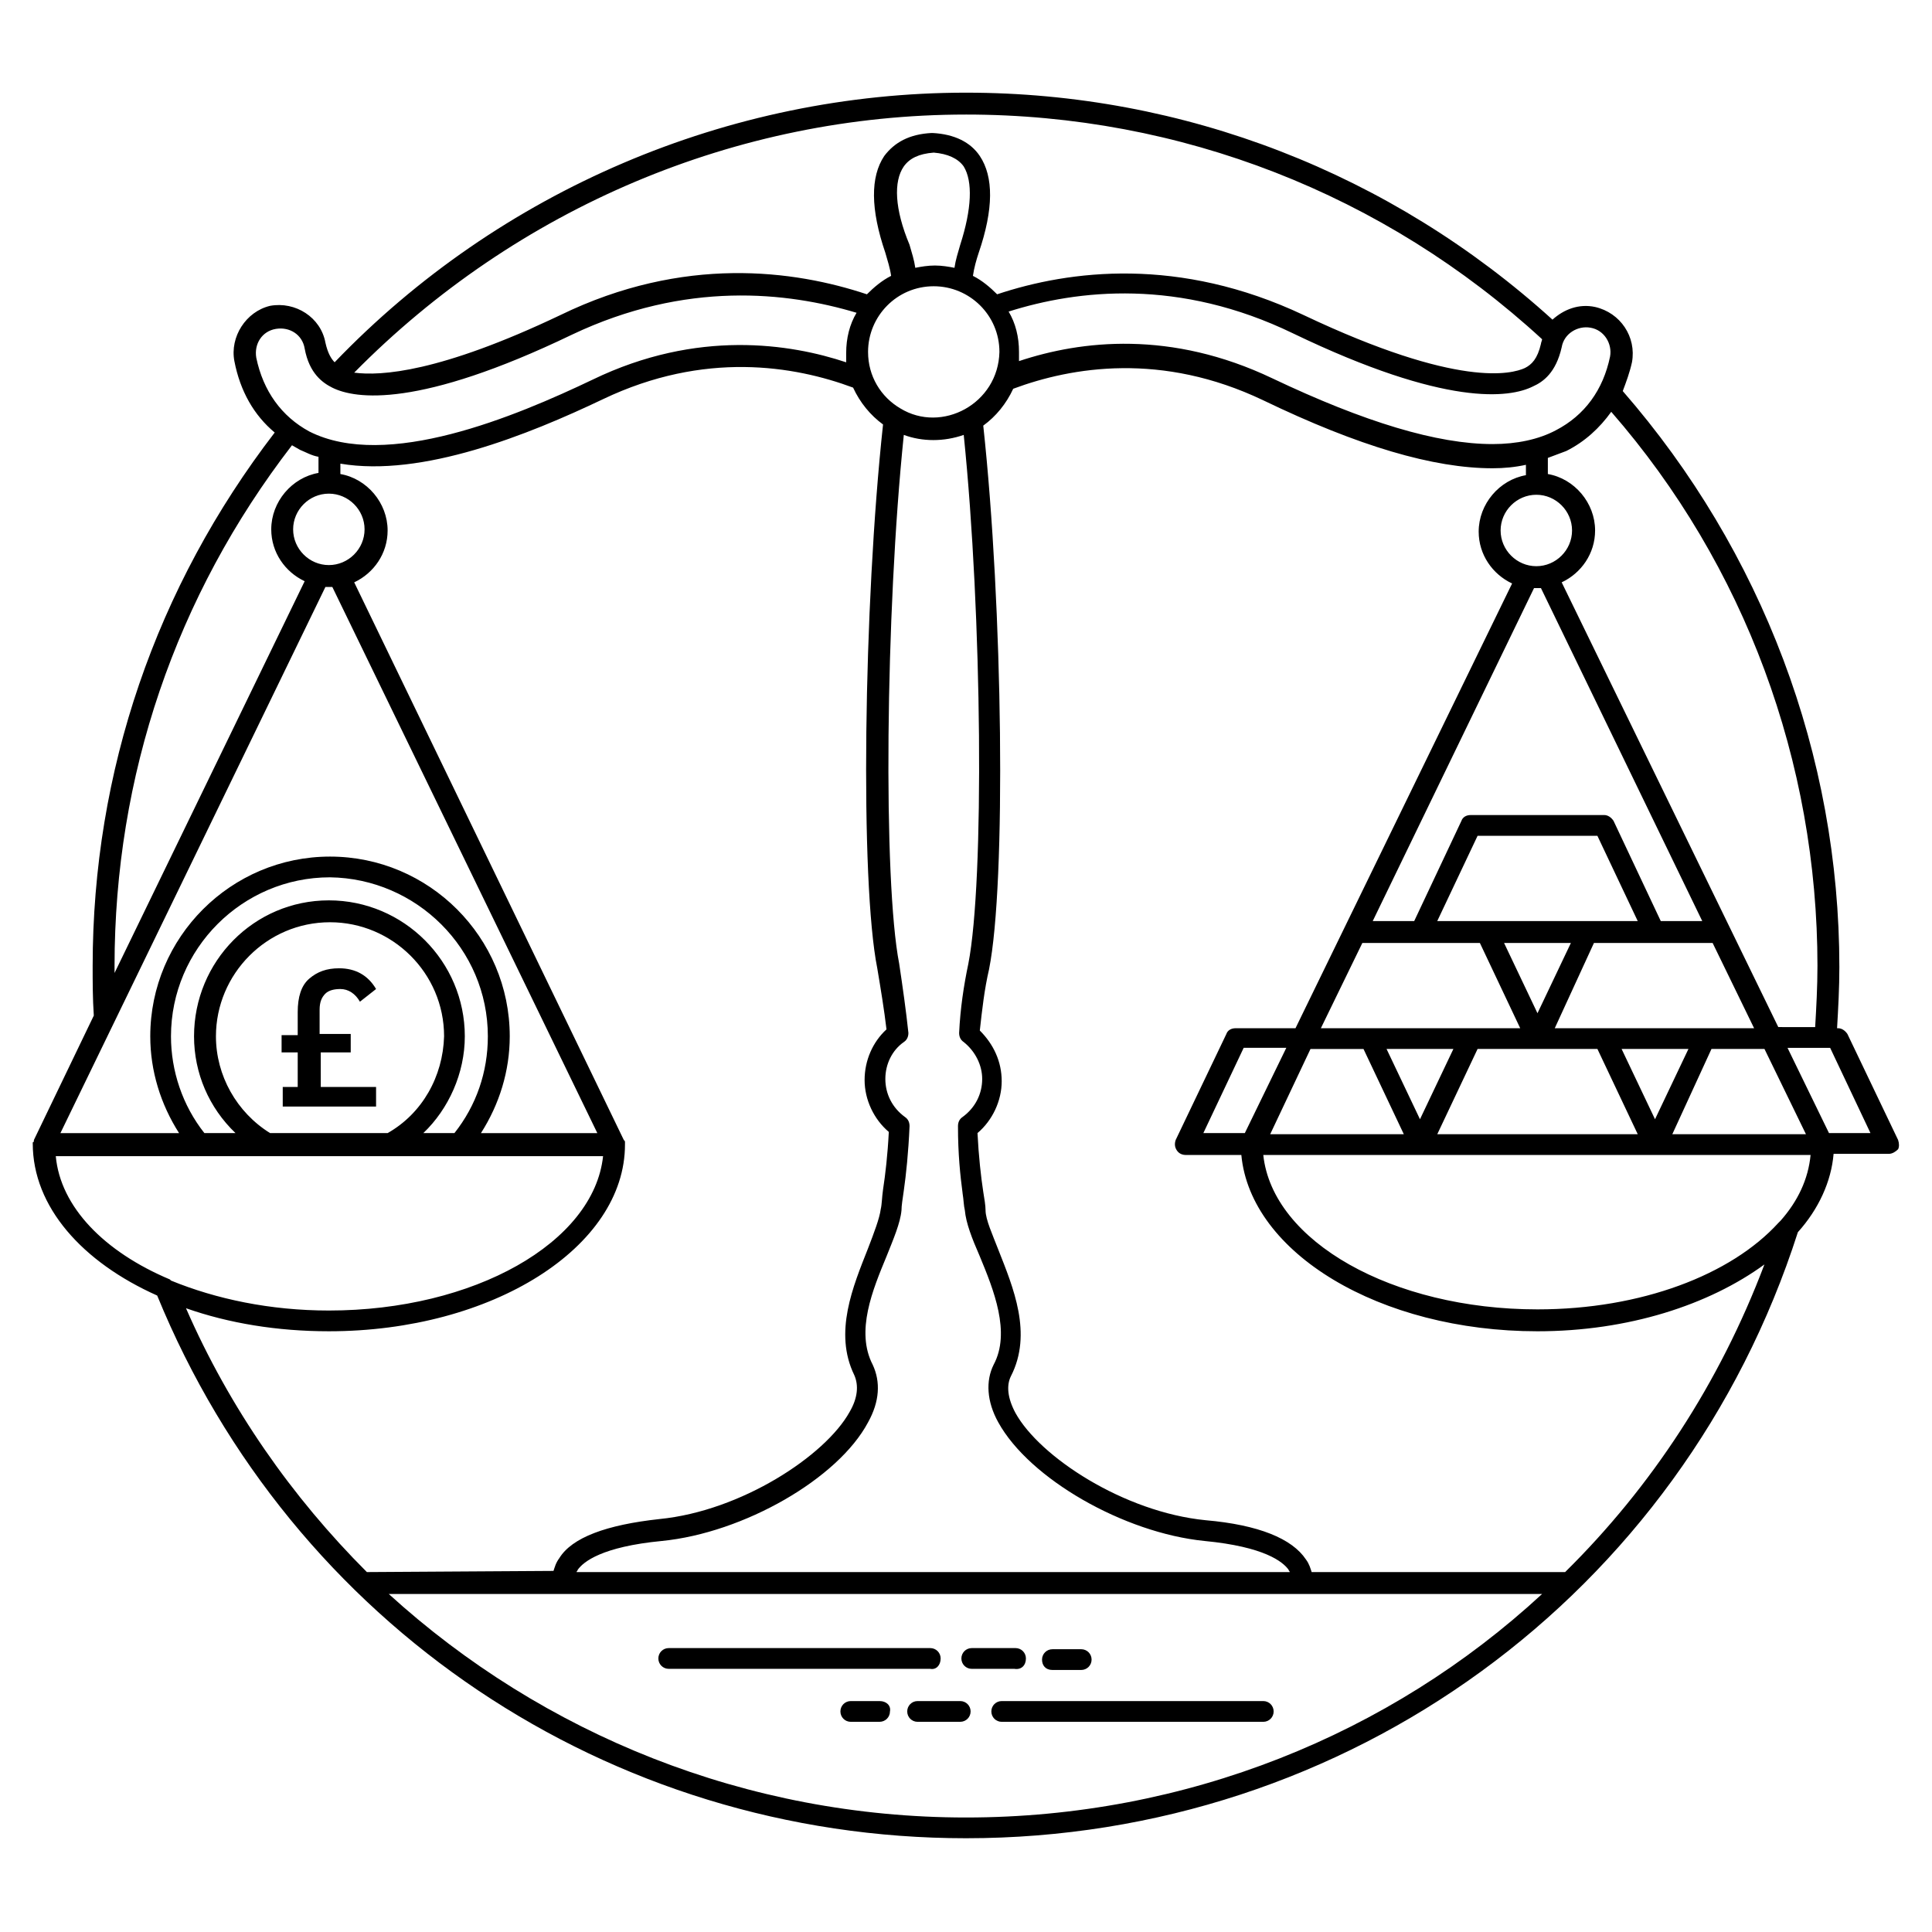 <?xml version="1.0" encoding="UTF-8"?>
<!-- Uploaded to: ICON Repo, www.svgrepo.com, Generator: ICON Repo Mixer Tools -->
<svg fill="#000000" width="800px" height="800px" version="1.1" viewBox="144 144 512 512" xmlns="http://www.w3.org/2000/svg">
 <g>
  <path d="m393.28 583.51c0-1.527-1.223-2.75-2.75-2.75h-69.309c-1.527 0-2.75 1.223-2.75 2.75 0 1.527 1.223 2.75 2.75 2.75h69.312c1.523 0.305 2.746-0.918 2.746-2.75z"/>
  <path d="m415.88 583.51c0-1.527-1.223-2.75-2.75-2.75h-11.602c-1.527 0-2.75 1.223-2.75 2.75 0 1.527 1.223 2.75 2.75 2.75h11.297c1.836 0.305 3.055-0.918 3.055-2.75z"/>
  <path d="m422.9 586.56h7.633c1.527 0 2.75-1.223 2.75-2.75s-1.223-2.75-2.75-2.75l-7.633 0.004c-1.527 0-2.75 1.223-2.75 2.75 0.004 1.523 0.918 2.746 2.75 2.746z"/>
  <path d="m478.78 594.8h-69.312c-1.527 0-2.75 1.223-2.75 2.75 0 1.527 1.223 2.75 2.75 2.75h69.312c1.527 0 2.75-1.223 2.75-2.75-0.004-1.527-1.227-2.75-2.75-2.75z"/>
  <path d="m398.47 594.8h-11.297c-1.527 0-2.75 1.223-2.75 2.75 0 1.527 1.223 2.75 2.75 2.75l11.297-0.004c1.527 0 2.75-1.223 2.75-2.75-0.004-1.523-1.223-2.746-2.75-2.746z"/>
  <path d="m377.1 594.8h-7.633c-1.527 0-2.75 1.223-2.75 2.75 0 1.527 1.223 2.75 2.75 2.75l7.633-0.004c1.527 0 2.75-1.223 2.75-2.75 0.305-1.523-0.918-2.746-2.75-2.746z"/>
  <path d="m228.7 422.9h8.246v-4.887h-8.246v-6.414c0-2.137 0.609-3.359 1.527-4.273 0.918-0.918 2.441-1.223 3.969-1.223 2.137 0 3.969 1.223 5.191 3.359l4.273-3.359c-2.137-3.664-5.496-5.496-9.77-5.496-3.359 0-5.801 0.918-7.938 2.75s-3.055 4.887-3.055 8.855v6.106h-4.273v4.582h4.273v9.16h-3.969v5.191h24.734v-5.191h-14.656l-0.004-9.16z"/>
  <path d="m647.02 446.11-13.434-28.09c-0.609-0.918-1.527-1.527-2.441-1.527h-0.305c0.305-5.191 0.609-10.688 0.609-16.184 0-56.184-20.457-110.23-57.402-152.67 0.918-2.441 1.832-4.887 2.441-7.633 1.223-6.719-3.055-13.129-9.77-14.656-4.273-0.918-8.246 0.609-11.297 3.359-42.746-38.777-97.707-60.152-155.42-60.152-62.898 0-123.66 25.953-167.32 71.449-0.918-0.918-1.832-2.441-2.441-5.191-1.223-6.719-7.938-10.992-14.656-9.77-6.422 1.523-10.695 8.242-9.473 14.652 1.527 7.938 5.191 14.352 10.688 18.93-31.453 40.918-48.246 89.77-48.246 141.38 0 4.273 0 8.551 0.305 13.129l-15.875 32.977c0 0.305 0 0.609-0.305 0.609v0.305c0 16.793 13.129 31.449 32.977 40.305 35.727 87.328 119.69 143.82 214.35 143.82 101.07 0 189.62-64.426 220.45-160.61 5.496-6.106 8.855-13.434 9.465-20.762h14.656c0.918 0 1.832-0.609 2.441-1.223 0.309-0.609 0.309-1.527 0.004-2.441zm-21.375-46.105c0 5.496-0.305 10.992-0.609 16.184l-9.773-0.004-57.402-117.86c5.191-2.441 8.855-7.633 8.855-13.742 0-7.328-5.496-13.742-12.52-14.961v-4.273c1.527-0.609 3.359-1.223 4.887-1.832 4.887-2.441 8.855-6.106 11.91-10.383 35.414 40.613 54.652 92.824 54.652 146.87zm-134.35 21.984h14.047l10.688 22.594h-35.418zm-17.402 22.289h-10.992l10.688-22.594h11.297zm77.555-144.43h0.918l42.746 88.242h-10.992l-12.52-26.566c-0.609-0.918-1.527-1.527-2.441-1.527h-35.418c-1.223 0-2.137 0.609-2.441 1.527l-12.52 26.566h-10.992l42.746-88.242h0.914zm-9.77-15.266c0-5.191 4.273-9.465 9.465-9.465s9.465 4.273 9.465 9.465c0 5.191-4.273 9.465-9.465 9.465s-9.465-4.277-9.465-9.465zm18.625 109.31-8.855 18.625-8.855-18.625zm-22.289-5.801h-13.129l10.688-22.594h31.754l10.688 22.594h-40zm28.398 5.801h31.449l10.992 22.594h-52.824zm-30.23 0 10.688 22.594h-52.824l10.992-22.594h31.145zm-24.73 28.094h17.711l-8.855 18.625zm24.121 0h31.758l10.688 22.594h-53.129zm38.168 0h17.711l-8.855 18.625zm23.816 0h14.047l10.992 22.594h-35.418zm-39.695-185.95c0.609-3.664 4.273-5.801 7.633-5.191 3.664 0.609 5.801 4.273 5.191 7.633-1.832 8.855-6.719 15.574-14.352 19.543-4.582 2.441-10.383 3.664-16.793 3.664-14.656 0-33.895-5.801-58.32-17.406-26.871-12.824-50.688-10.078-67.176-4.582v-2.441c0-3.969-0.918-7.633-2.75-10.688 18.32-5.801 45.191-8.855 75.418 5.801 40.609 19.543 57.402 17.098 63.512 14.047 2.75-1.219 6.109-3.66 7.637-10.379zm-157.86-61.68c56.793 0 110.84 21.07 152.67 59.543 0 0.305-0.305 0.918-0.305 1.223-0.918 3.969-2.441 5.496-4.273 6.414-3.359 1.527-17.406 5.496-58.625-14.047-32.977-15.574-61.984-11.91-81.219-5.496-1.832-1.832-3.969-3.664-6.414-4.887 0.305-2.137 0.918-4.273 1.527-6.106 3.969-11.602 3.969-20.152 0.305-25.648-2.441-3.664-6.719-5.801-12.52-6.106h-0.305c-5.801 0.305-9.77 2.441-12.52 6.106-3.664 5.496-3.664 14.047 0.305 25.648 0.609 2.137 1.223 3.969 1.527 6.106-2.441 1.223-4.582 3.055-6.414 4.887-19.238-6.414-48.551-10.383-81.219 5.496-32.062 15.266-47.633 16.184-54.656 15.266 43.055-43.664 101.37-68.398 162.14-68.398zm-0.918 285.8c0.305 1.832 0.305 3.359 0.609 4.582 0.305 3.359 1.832 7.328 3.969 12.215 3.664 8.855 8.246 20.152 3.664 28.703-2.137 4.273-1.832 9.77 1.223 15.266 8.246 14.961 33.281 29.312 54.656 31.449 15.879 1.527 20.762 5.496 22.289 7.633 0 0.305 0.305 0.305 0.305 0.609h-189c0-0.305 0.305-0.305 0.305-0.609 1.527-2.137 6.414-6.106 22.289-7.633 21.68-2.137 46.719-16.488 54.656-31.449 3.055-5.496 3.359-10.688 1.223-15.266-4.582-8.855 0-19.848 3.664-28.703 1.832-4.582 3.664-8.855 3.969-12.215 0-1.223 0.305-3.055 0.609-5.191 0.609-4.273 1.223-10.078 1.527-17.098 0-0.918-0.305-1.832-1.223-2.441-3.359-2.441-5.191-6.106-5.191-10.078 0-3.969 1.832-7.633 4.887-9.77 0.918-0.609 1.223-1.527 1.223-2.441-0.609-5.801-1.527-12.215-2.441-18.32-4.273-21.984-3.664-92.824 1.223-140.15 4.887 1.832 10.688 1.832 15.879 0 4.887 47.633 5.496 118.17 1.223 140.15-1.223 5.801-2.137 11.91-2.441 18.32 0 0.918 0.305 1.832 1.223 2.441 3.055 2.441 4.887 6.106 4.887 9.77 0 3.969-1.832 7.633-5.191 10.078-0.918 0.609-1.223 1.527-1.223 2.441-0.008 7.328 0.605 13.129 1.215 17.707zm-16.488-207.93c-5.191-3.055-8.551-8.551-8.551-14.961 0-9.465 7.633-17.406 17.406-17.406 9.465 0 17.406 7.633 17.406 17.406-0.309 13.738-15.27 21.68-26.262 14.961zm0.918-64.121c1.527-2.137 3.969-3.359 7.938-3.664 3.664 0.305 6.414 1.527 7.938 3.664 2.441 3.969 2.137 11.297-0.918 20.762-0.609 2.137-1.223 3.969-1.527 6.106-1.527-0.305-3.359-0.609-5.191-0.609s-3.664 0.305-5.191 0.609c-0.305-2.137-0.918-3.969-1.527-6.106-3.965-9.465-4.269-16.793-1.52-20.762zm-171.6 50.688c-0.609-3.664 1.527-7.023 5.191-7.633 3.664-0.609 7.023 1.527 7.633 5.191 1.223 6.719 4.887 9.16 7.328 10.383 6.106 3.055 22.902 5.496 63.512-14.047 30.23-14.352 57.098-11.297 75.418-5.801-1.832 3.055-2.75 6.719-2.75 10.688v2.441c-14.656-4.887-39.391-8.855-67.176 4.582-20.457 9.77-54.656 24.121-75.113 13.742-7.324-3.977-12.211-10.695-14.043-19.547zm9.465 23.203c0.609 0.305 1.527 0.918 2.137 1.223 1.527 0.609 3.055 1.527 4.887 1.832v4.273c-7.023 1.223-12.52 7.633-12.52 14.961 0 6.106 3.664 11.297 8.855 13.742l-50.383 103.82v-1.832c0-50.383 16.184-98.016 47.023-138.02zm9.77 12.824c5.191 0 9.465 4.273 9.465 9.465 0 5.191-4.273 9.465-9.465 9.465-5.191 0-9.465-4.273-9.465-9.465 0-5.188 4.277-9.465 9.465-9.465zm-0.914 24.734h0.918 0.918l70.227 144.73h-30.844c4.887-7.633 7.633-16.488 7.633-25.648 0-26.258-21.375-47.633-47.633-47.633-26.258 0-47.633 21.375-47.633 47.633 0 9.16 2.75 18.016 7.633 25.648h-31.445zm36.945 119.08c0-19.848-16.184-36.031-36.031-36.031-19.848 0-35.727 16.184-35.727 36.031 0 9.77 3.969 18.93 10.992 25.648h-8.246c-5.801-7.328-8.855-16.488-8.855-25.648 0-23.207 18.93-42.137 42.137-42.137 22.906 0.305 41.836 18.93 41.836 42.137 0 9.465-3.055 18.32-8.855 25.648h-8.246c6.723-6.414 10.996-15.879 10.996-25.648zm-20.457 25.648h-31.145c-8.855-5.496-14.352-15.266-14.352-25.648 0-16.488 13.434-30.23 30.23-30.23 16.488 0 30.23 13.434 30.23 30.23-0.309 10.688-5.805 20.457-14.965 25.648zm-57.711 38.777c-17.406-7.328-29.008-19.238-30.23-32.672h145.04c-2.441 22.902-34.199 40.914-72.672 40.914-15.574 0-29.922-3.055-41.832-7.938l-0.305-0.305zm52.215 77.555c-19.848-19.848-36.336-43.359-47.938-69.922 11.297 3.969 24.121 6.106 37.863 6.106 43.359 0 78.473-22.289 78.473-49.465v-0.609c0-0.305 0-0.305-0.305-0.609l-71.453-147.79c5.191-2.441 8.855-7.633 8.855-13.742 0-7.328-5.496-13.742-12.52-14.961v-2.75c21.68 3.664 49.77-7.633 69.617-17.098 26.871-12.824 50.688-8.855 66.258-3.055 1.832 3.969 4.582 7.328 7.938 9.77-5.191 47.938-6.106 121.22-1.527 144.12 0.918 5.496 1.832 10.992 2.441 16.184-3.664 3.359-5.801 8.246-5.801 13.434 0 5.191 2.441 10.383 6.414 13.742-0.305 6.106-0.918 11.297-1.527 15.266-0.305 2.137-0.305 3.969-0.609 5.191-0.305 2.441-1.832 6.414-3.359 10.383-3.969 10.078-9.16 22.289-3.664 33.586 1.223 2.75 0.918 6.106-1.223 9.77-6.414 11.602-28.703 26.258-50.383 28.398-14.047 1.527-23.207 4.887-26.566 10.383-0.918 1.223-1.223 2.441-1.527 3.359zm158.78 65.039c-58.016 0-112.06-21.984-152.98-59.234h121.83 183.81c-40.305 37.25-94.352 59.234-152.67 59.234zm158.77-65.039h-67.176c-0.305-0.918-0.609-2.137-1.527-3.359-3.664-5.496-12.52-9.16-26.566-10.383-21.68-2.137-43.969-16.793-50.383-28.398-2.137-3.969-2.441-7.328-1.223-9.77 5.801-11.297 0.609-23.512-3.359-33.586-1.527-3.969-3.359-7.938-3.359-10.383 0-1.223-0.305-3.055-0.609-4.887-0.609-3.969-1.223-9.465-1.527-15.574 3.969-3.359 6.414-8.551 6.414-13.742 0-5.191-2.137-9.77-5.801-13.434 0.609-5.496 1.223-10.992 2.441-16.184 4.582-22.902 3.664-96.184-1.527-144.12 3.359-2.441 6.106-5.801 7.938-9.77 15.574-5.801 39.391-9.77 66.258 3.055 25.344 12.215 45.191 18.016 60.762 18.016 3.055 0 6.106-0.305 8.855-0.918v2.75c-7.023 1.223-12.52 7.633-12.52 14.961 0 6.106 3.664 11.297 8.855 13.742l-57.402 117.86h-15.879c-1.223 0-2.137 0.609-2.441 1.527l-13.434 28.09c-0.305 0.918-0.305 1.832 0.305 2.75 0.609 0.918 1.527 1.223 2.441 1.223h14.656c2.441 25.953 36.641 46.719 78.473 46.719 24.121 0 45.496-7.023 60.152-17.711-11.898 31.453-29.914 58.934-52.816 81.527zm57.102-93.129c-0.305 0.305-0.609 0.609-0.609 0.609-12.52 13.742-36.336 22.902-63.816 22.902-38.473 0-70.227-18.016-72.672-40.914h145.04c-0.613 6.41-3.363 12.215-7.941 17.402zm12.824-23.203-10.992-22.594h11.297l10.688 22.594z"/>
 </g>
</svg>
